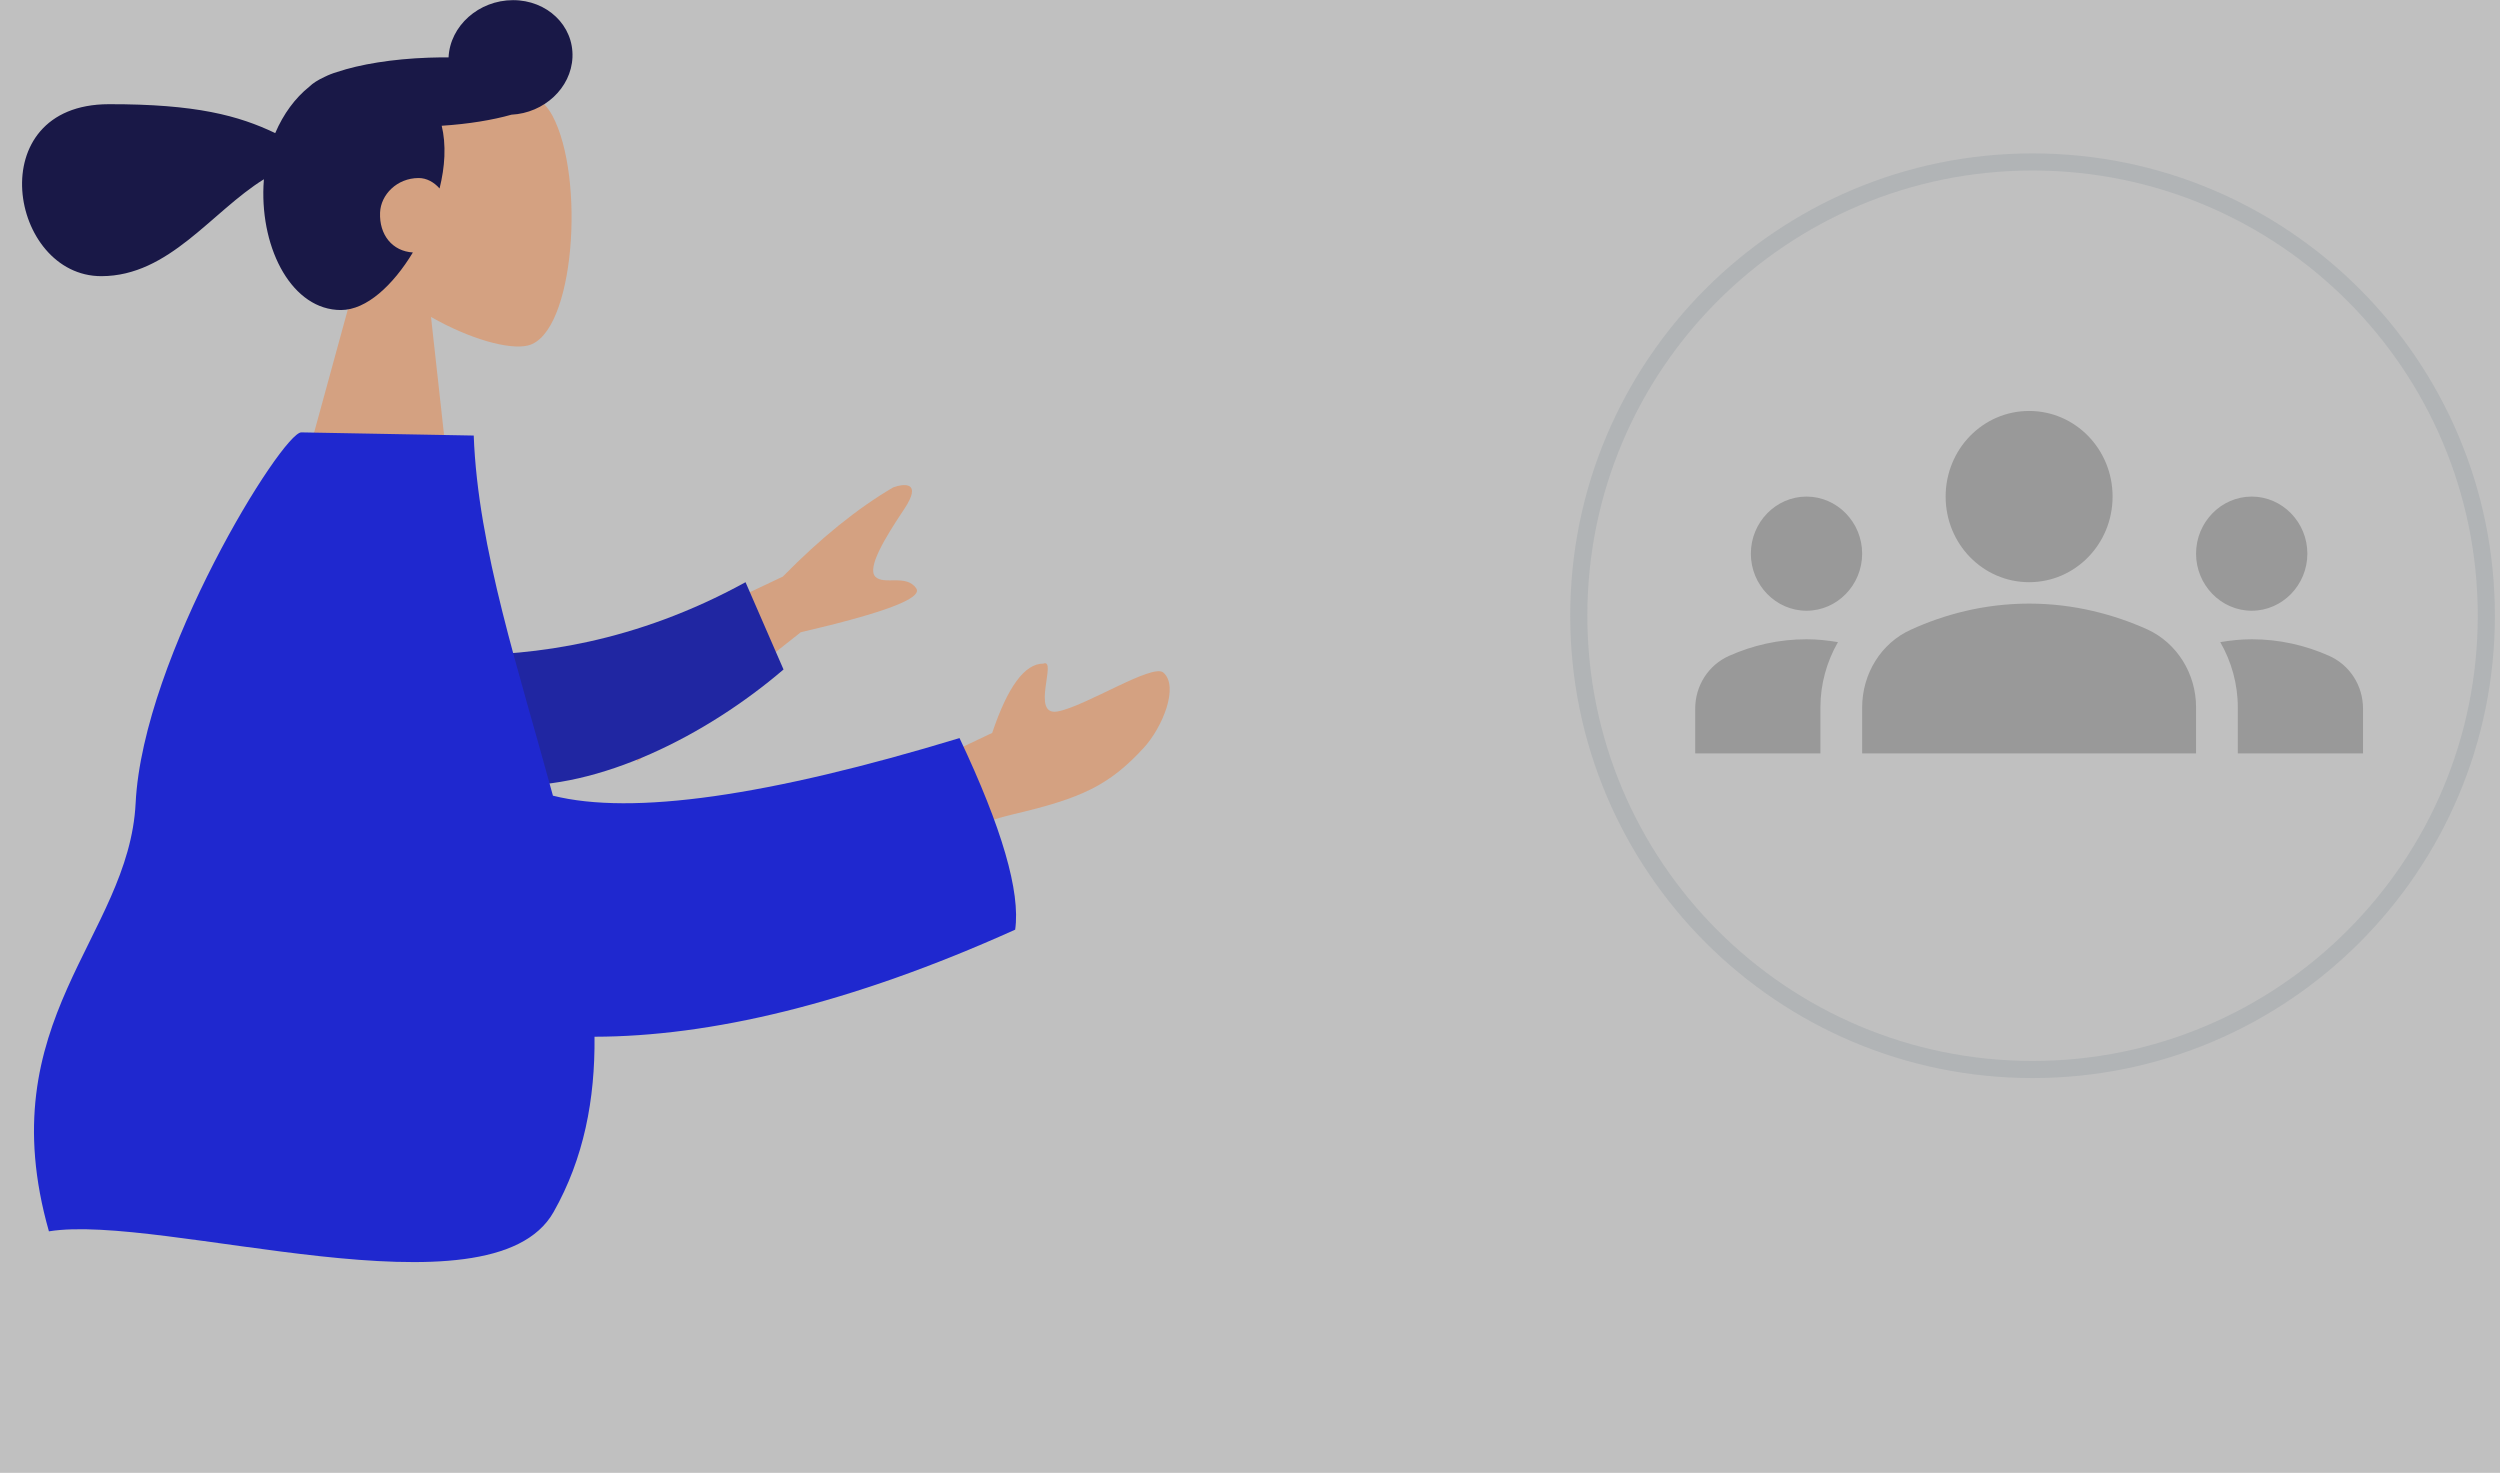 <svg width="146" height="86" viewBox="0 0 146 86" fill="none" xmlns="http://www.w3.org/2000/svg">
<rect x="0" y="0" width="146" height="86" fill="#808080" stroke="none"/>
<rect opacity="0.5" width="146" height="86" fill="white"/>
<path d="M118.5 35.25C121.149 35.25 123.489 35.9 125.39 36.75C127.145 37.55 128.25 39.35 128.25 41.3V44H108.75V41.317C108.75 39.35 109.855 37.55 111.61 36.767C113.511 35.9 115.851 35.25 118.5 35.25ZM105.5 35.667C107.288 35.667 108.75 34.167 108.75 32.333C108.75 30.5 107.288 29 105.5 29C103.713 29 102.25 30.5 102.25 32.333C102.25 34.167 103.713 35.667 105.5 35.667ZM107.336 37.5C106.735 37.4 106.134 37.333 105.5 37.333C103.891 37.333 102.364 37.683 100.983 38.3C99.78 38.833 99 40.033 99 41.383V44H106.312V41.317C106.312 39.933 106.686 38.633 107.336 37.5ZM131.5 35.667C133.287 35.667 134.75 34.167 134.75 32.333C134.75 30.5 133.287 29 131.5 29C129.712 29 128.25 30.5 128.25 32.333C128.25 34.167 129.712 35.667 131.5 35.667ZM138 41.383C138 40.033 137.22 38.833 136.018 38.3C134.636 37.683 133.109 37.333 131.5 37.333C130.866 37.333 130.265 37.4 129.664 37.5C130.314 38.633 130.688 39.933 130.688 41.317V44H138V41.383ZM118.5 24C121.198 24 123.375 26.233 123.375 29C123.375 31.767 121.198 34 118.5 34C115.802 34 113.625 31.767 113.625 29C113.625 26.233 115.802 24 118.5 24Z" fill="#999999"/>
<path d="M145.201 35.959C145.201 50.594 133.337 62.459 118.701 62.459C104.066 62.459 92.201 50.594 92.201 35.959C92.201 21.323 104.066 9.458 118.701 9.458C133.337 9.458 145.201 21.323 145.201 35.959Z" stroke="#B1B4B6"/>
<path fill-rule="evenodd" clip-rule="evenodd" d="M21.085 15.255C19.495 13.448 18.46 11.231 18.754 8.744C19.6 1.579 30.311 3.132 32.255 6.743C34.199 10.354 33.562 19.526 30.826 20.178C29.734 20.438 27.459 19.812 25.171 18.511L26.235 28.134L17.552 28.153L21.085 15.255Z" fill="#D4A181"/>
<path fill-rule="evenodd" clip-rule="evenodd" d="M24.112 14.744C22.954 16.659 21.404 18.102 19.916 18.106C17.09 18.112 15.229 14.62 15.387 10.862C15.393 10.73 15.401 10.599 15.412 10.468C12.343 12.373 9.881 16.119 5.926 16.128C0.544 16.14 -1.168 6.101 6.35 6.085C11.463 6.074 13.949 6.758 16.073 7.773C16.548 6.657 17.24 5.718 18.064 5.062C18.265 4.862 18.567 4.67 18.953 4.492C19.19 4.374 19.434 4.278 19.684 4.206C21.01 3.758 22.916 3.441 25.034 3.368C25.43 3.354 25.818 3.35 26.196 3.353C26.28 1.509 27.961 0.013 29.955 0.009C31.953 0.004 33.51 1.499 33.432 3.348C33.356 5.136 31.779 6.6 29.868 6.698C28.764 7.012 27.353 7.244 25.795 7.344C25.923 7.869 25.98 8.465 25.952 9.139C25.927 9.734 25.829 10.366 25.671 11.007C25.349 10.637 24.909 10.396 24.451 10.397C23.172 10.4 22.239 11.376 22.196 12.41C22.14 13.723 22.919 14.671 24.112 14.744Z" fill="#191847"/>
<path fill-rule="evenodd" clip-rule="evenodd" d="M32.812 39.782L45.715 33.674C47.921 31.427 50.071 29.689 52.165 28.462C52.798 28.235 53.891 28.111 52.794 29.749C51.698 31.388 50.623 33.154 51.116 33.674C51.609 34.194 52.934 33.505 53.51 34.364C53.894 34.937 51.646 35.79 46.765 36.923L37.239 44.455L32.812 39.782ZM52.275 45.493L57.944 42.802C58.852 40.101 59.847 38.753 60.927 38.755C61.774 38.416 60.162 41.82 61.749 41.551C63.335 41.282 67.3 38.73 67.936 39.275C68.875 40.081 67.885 42.484 66.799 43.668C64.768 45.882 63.141 46.622 59.161 47.557C57.081 48.046 54.807 49.061 52.341 50.601L52.275 45.493Z" fill="#D4A181"/>
<path fill-rule="evenodd" clip-rule="evenodd" d="M26.747 38.258C31.16 38.296 37.084 37.547 43.539 34.001L45.758 39.098C41.236 42.968 34.99 46.1 29.674 45.865C25.484 45.68 23.568 40.977 26.747 38.258Z" fill="#2026A2"/>
<path fill-rule="evenodd" clip-rule="evenodd" d="M32.291 46.468C36.922 47.628 44.837 46.506 56.036 43.104C58.517 48.353 59.6 52.082 59.286 54.292C49.608 58.659 41.404 60.534 34.72 60.545C34.755 64.19 34.103 67.647 32.329 70.783C28.681 77.23 9.472 70.844 2.857 71.91C-0.651 59.578 7.532 54.743 7.921 46.901C8.347 38.312 16.495 25.23 17.599 25.251L27.666 25.436C27.902 32.005 30.345 39.285 32.291 46.468Z" fill="#1F28CF"/>
</svg>
